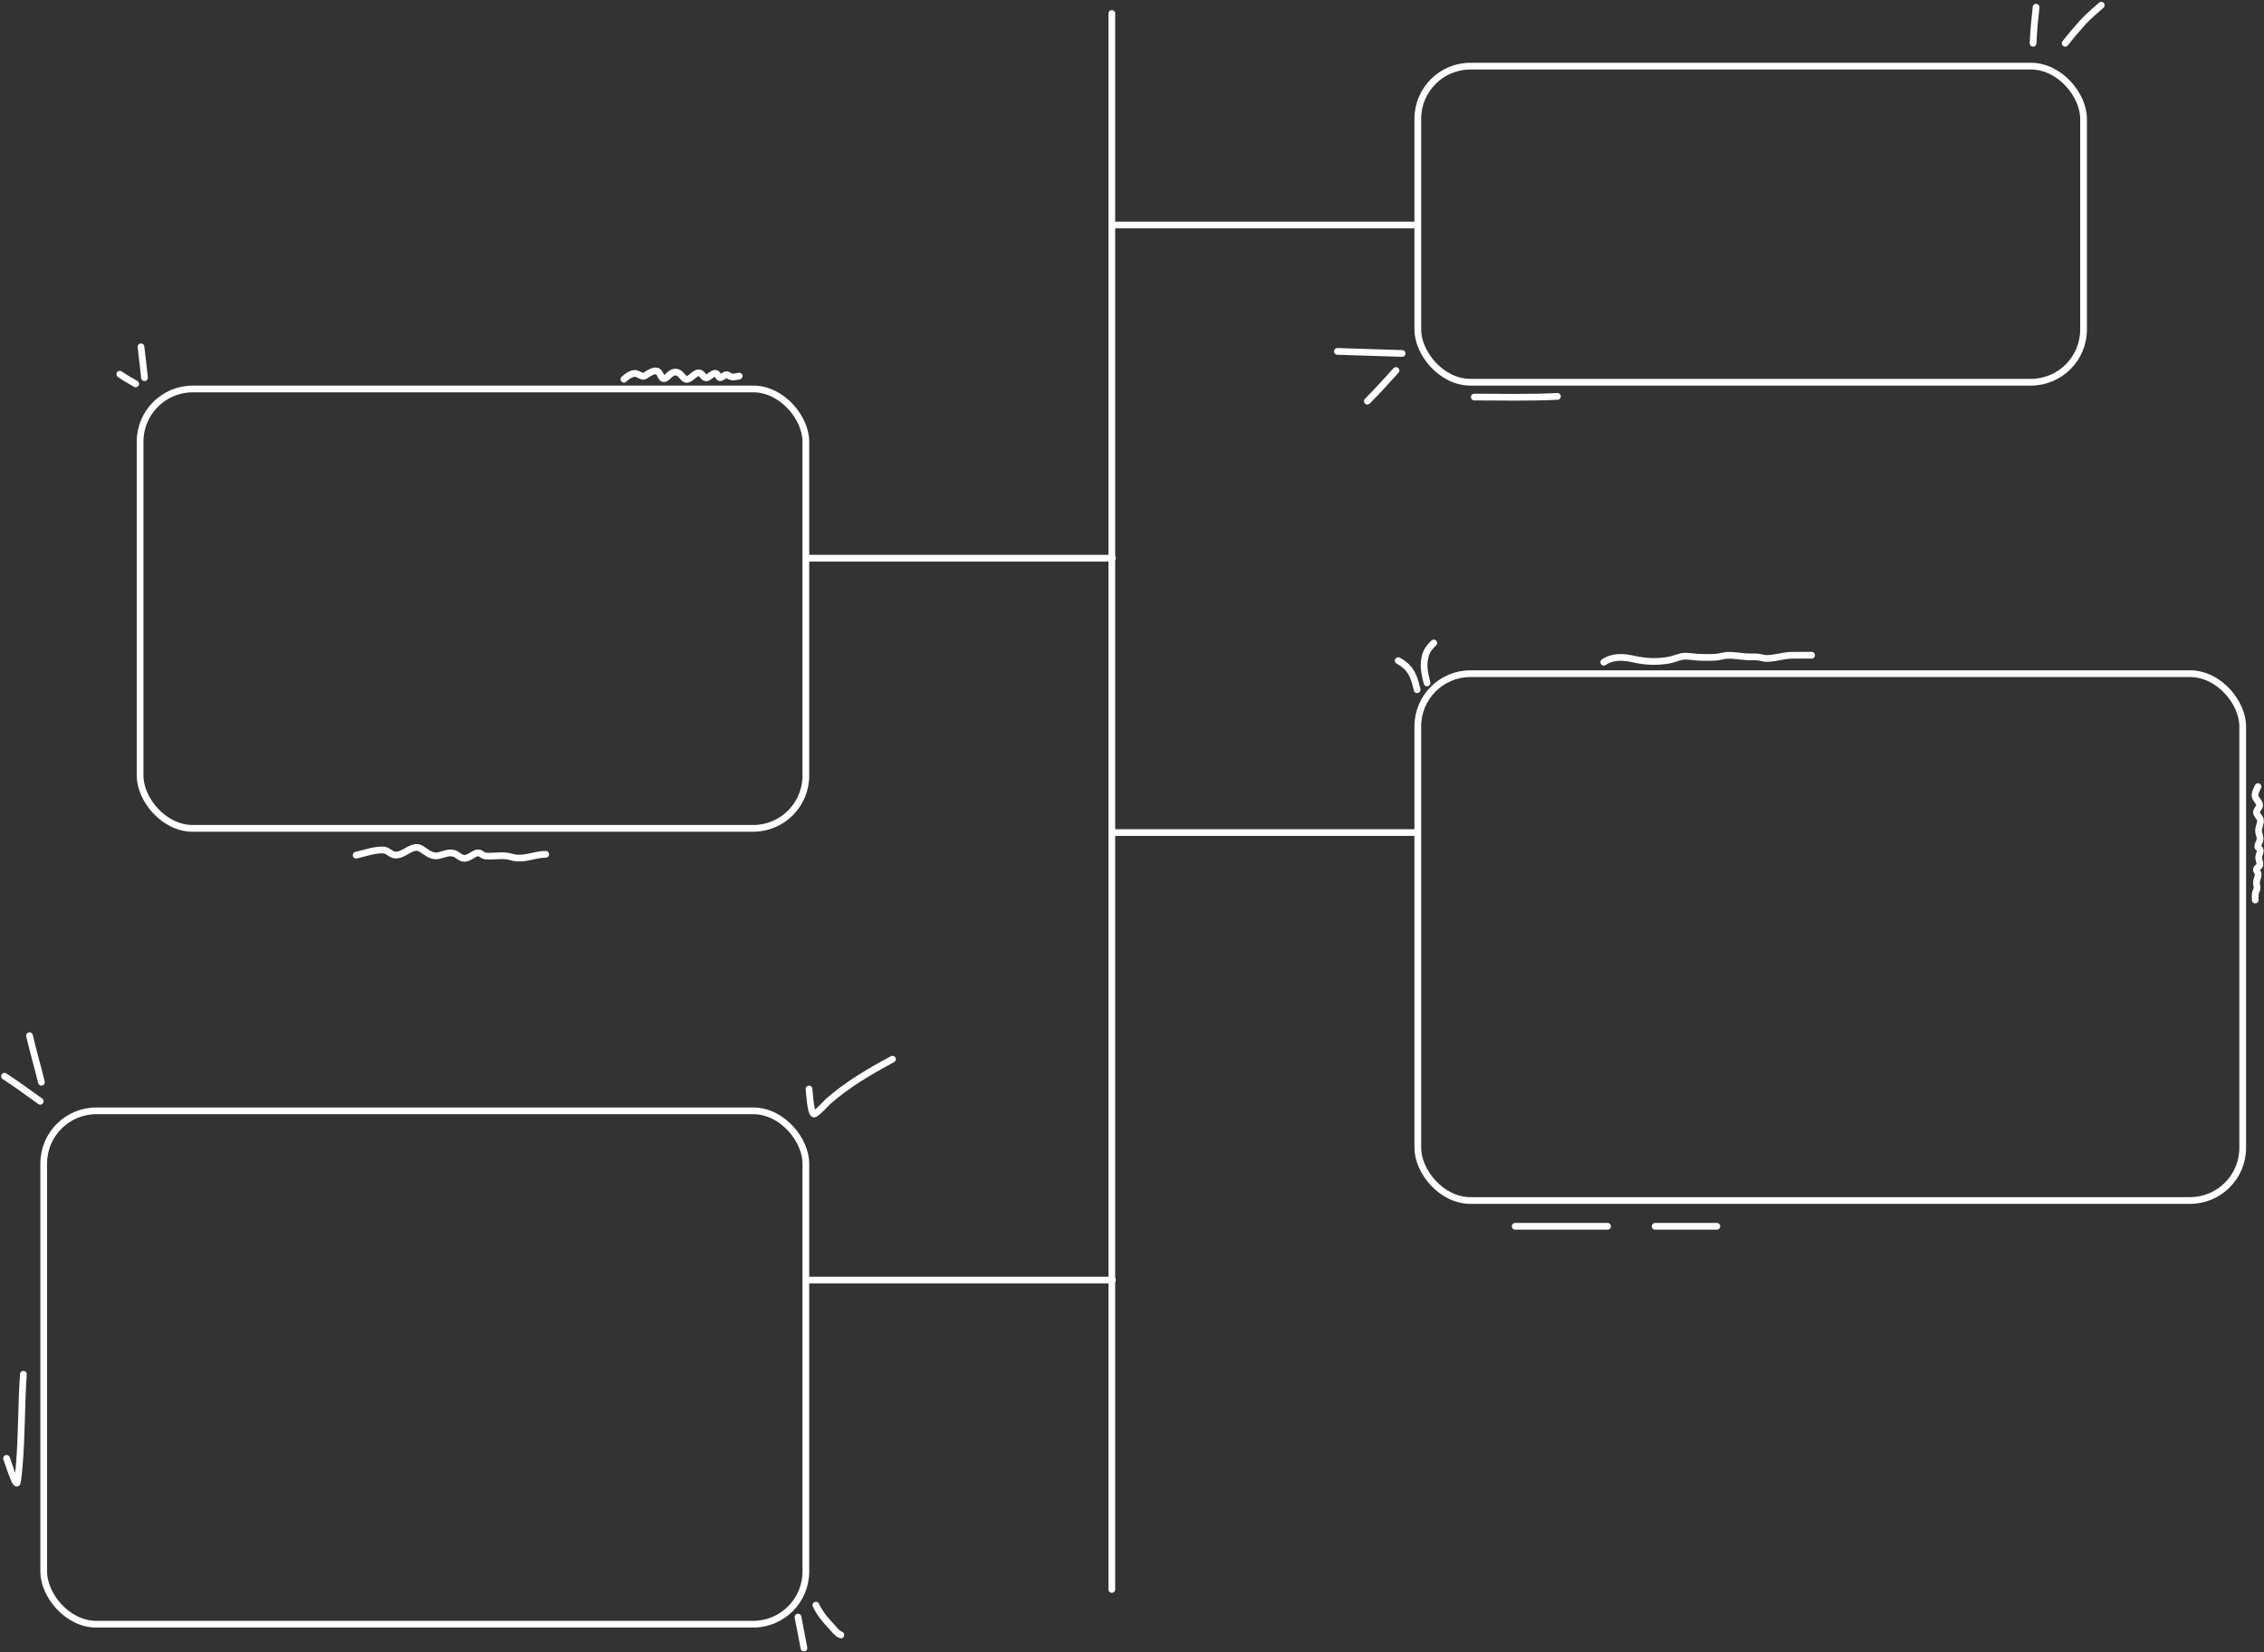 <?xml version="1.0" encoding="UTF-8"?> <svg xmlns="http://www.w3.org/2000/svg" width="1010" height="737" viewBox="0 0 1010 737" fill="none"><rect x="0" y="0" width="1010" height="737" fill="#333333" stroke="none"/> <path d="M496 6V709" stroke="white" stroke-width="3" stroke-linecap="round"></path> <path d="M496 100.375H631.27" stroke="white" stroke-width="3" stroke-linecap="round"></path> <path d="M361 249H496.27" stroke="white" stroke-width="3" stroke-linecap="round"></path> <rect x="632.5" y="29.5" width="297" height="141" rx="23.5" stroke="white" stroke-width="3"></rect> <path d="M496 371.375H631.27" stroke="white" stroke-width="3" stroke-linecap="round"></path> <rect x="632.5" y="300.5" width="368" height="235" rx="23.5" stroke="white" stroke-width="3"></rect> <rect x="62.5" y="173.5" width="297" height="196" rx="23.5" stroke="white" stroke-width="3"></rect> <path d="M361 571H496.27" stroke="white" stroke-width="3" stroke-linecap="round"></path> <rect x="19.5" y="495.5" width="340" height="229" rx="23.5" stroke="white" stroke-width="3"></rect> <path d="M906.985 19.309C907.219 13.867 907.714 8.597 908.326 3.21" stroke="white" stroke-width="3" stroke-linecap="round"></path> <path d="M921.295 19.309C923.732 16.184 926.305 13.168 928.947 10.216C931.704 7.136 934.491 4.989 937.395 2.315" stroke="white" stroke-width="3" stroke-linecap="round"></path> <path d="M657.717 177.118C670.07 177.118 682.467 177.463 694.803 176.814" stroke="white" stroke-width="3" stroke-linecap="round"></path> <path d="M625.496 157.663C615.87 157.342 606.244 157.037 596.617 156.751" stroke="white" stroke-width="3" stroke-linecap="round"></path> <path d="M622.76 165.263C618.586 169.903 614.407 174.528 609.993 178.942" stroke="white" stroke-width="3" stroke-linecap="round"></path> <path d="M158.87 381.466C162.677 380.606 167.054 378.985 171.021 379.149C172.648 379.217 173.527 380.306 174.867 380.985C179.232 383.194 183.596 376.038 187.762 378.537C189.896 379.818 191.862 381.808 194.537 381.772C196.846 381.741 198.826 380.343 201.246 380.461C203.36 380.564 204.065 381.651 205.748 382.537C207.895 383.667 209.897 381.807 211.714 380.898C214.525 379.492 214.492 381.689 216.916 381.859C220.549 382.114 224.544 381.153 228.062 382.253C233.413 383.925 238.141 381.072 243.447 381.072" stroke="white" stroke-width="3" stroke-linecap="round"></path> <path d="M60.524 171.231C58.135 169.836 55.692 168.511 53.443 166.904" stroke="white" stroke-width="3" stroke-linecap="round"></path> <path d="M64.458 168.478C64.02 163.88 63.416 159.296 62.884 154.709" stroke="white" stroke-width="3" stroke-linecap="round"></path> <path d="M278.35 169.168C279.626 167.978 280.945 166.976 282.682 166.608C283.99 166.33 285.314 167.4 286.513 167.799C287.439 168.108 288.411 167.118 289.161 166.686C290.262 166.053 291.54 165.249 292.883 165.485C295.103 165.875 294.698 170.724 297.541 168.222C298.675 167.224 299.731 165.977 301.352 165.977C303.181 165.977 304.023 167.642 305.211 168.754C307.565 170.957 310.176 164.798 312.754 166.667C313.56 167.251 314.16 168.845 315.334 168.518C316.594 168.167 318.002 166.225 319.391 166.548C320.269 166.753 320.441 168.565 321.311 168.488C322.489 168.384 323.717 166.463 324.816 167.336C326.422 168.612 327.942 168.111 329.749 167.75" stroke="white" stroke-width="3" stroke-linecap="round"></path> <path d="M632.193 307.657C631.099 303.142 630.11 299.192 626.252 296.291C625.471 295.703 624.615 295.112 623.745 294.677" stroke="white" stroke-width="3" stroke-linecap="round"></path> <path d="M636.612 304.625C636.166 302.569 635.574 300.484 635.376 298.384C635.147 295.961 635.407 293.359 636.362 291.107C637.091 289.386 638.328 288.097 639.62 286.804" stroke="white" stroke-width="3" stroke-linecap="round"></path> <path d="M1007.33 350.871C1006.71 352.363 1005.47 354.195 1006.25 355.832C1006.73 356.843 1008.32 358.245 1008.03 359.471C1007.78 360.495 1006.72 361.175 1006.65 362.254C1006.57 363.547 1008.26 364.481 1008.4 365.81C1008.56 367.372 1007.57 368.931 1007.57 370.523C1007.57 371.997 1008.52 373.348 1008.17 374.808C1007.96 375.671 1007.4 376.403 1007.23 377.275C1007.04 378.238 1008.08 378.347 1008.26 379.149C1008.48 380.095 1007.72 381.285 1007.63 382.236C1007.51 383.398 1008.43 384.932 1008.11 385.957C1007.88 386.703 1006.64 387.046 1006.64 387.845C1006.64 388.768 1007.53 389.32 1007.41 390.394C1007.26 391.671 1006.54 392.605 1006.64 393.977C1006.73 395.311 1007.24 396.005 1006.58 397.257C1005.89 398.572 1006.09 400.024 1006.09 401.474" stroke="white" stroke-width="3" stroke-linecap="round"></path> <path d="M675.943 547H717.144" stroke="white" stroke-width="3" stroke-linecap="round"></path> <path d="M738.376 547H765.914" stroke="white" stroke-width="3" stroke-linecap="round"></path> <path d="M715.475 295.38C719.837 292.535 724.286 292.992 729.217 294.082C734.312 295.209 739.179 295.373 744.362 294.493C746.423 294.143 748.276 293.265 750.293 292.851C752.632 292.371 755.319 293.102 757.68 293.182C760.333 293.272 763.027 293.32 765.677 293.129C767.325 293.011 768.93 292.396 770.562 292.322C773.813 292.174 777.177 292.997 780.465 292.997C781.58 292.997 782.7 292.968 783.814 293.037C785.258 293.126 786.678 293.697 788.103 293.712C791.775 293.749 795.302 292.409 798.999 292.308C802.055 292.225 805.117 292.282 808.174 292.282" stroke="white" stroke-width="3" stroke-linecap="round"></path> <path d="M17.948 491.239C12.658 487.486 7.444 483.574 2 480.075" stroke="white" stroke-width="3" stroke-linecap="round"></path> <path d="M18.48 482.733C16.793 475.796 14.791 468.95 13.164 462" stroke="white" stroke-width="3" stroke-linecap="round"></path> <path d="M356 721.316L358.658 735.138" stroke="white" stroke-width="3" stroke-linecap="round"></path> <path d="M363.974 716C365.752 719.787 368.382 722.834 371.24 725.864C372.323 727.013 373.584 728.772 375.138 729.29" stroke="white" stroke-width="3" stroke-linecap="round"></path> <path d="M2.934 650.53C4.062 653.83 5.145 657.152 6.53 660.356C6.738 660.835 7.469 661.975 7.625 661.477C8.068 660.064 8.537 654.372 8.563 654.075C9.757 640.408 9.463 626.679 10.44 612.999" stroke="white" stroke-width="3" stroke-linecap="round"></path> <path d="M360.917 485.752C361.043 486.598 361.55 496.353 363.044 496.92C363.948 497.263 369.057 491.639 369.367 491.366C378.014 483.733 388.038 477.898 398.144 472.456" stroke="white" stroke-width="3" stroke-linecap="round"></path> </svg> 